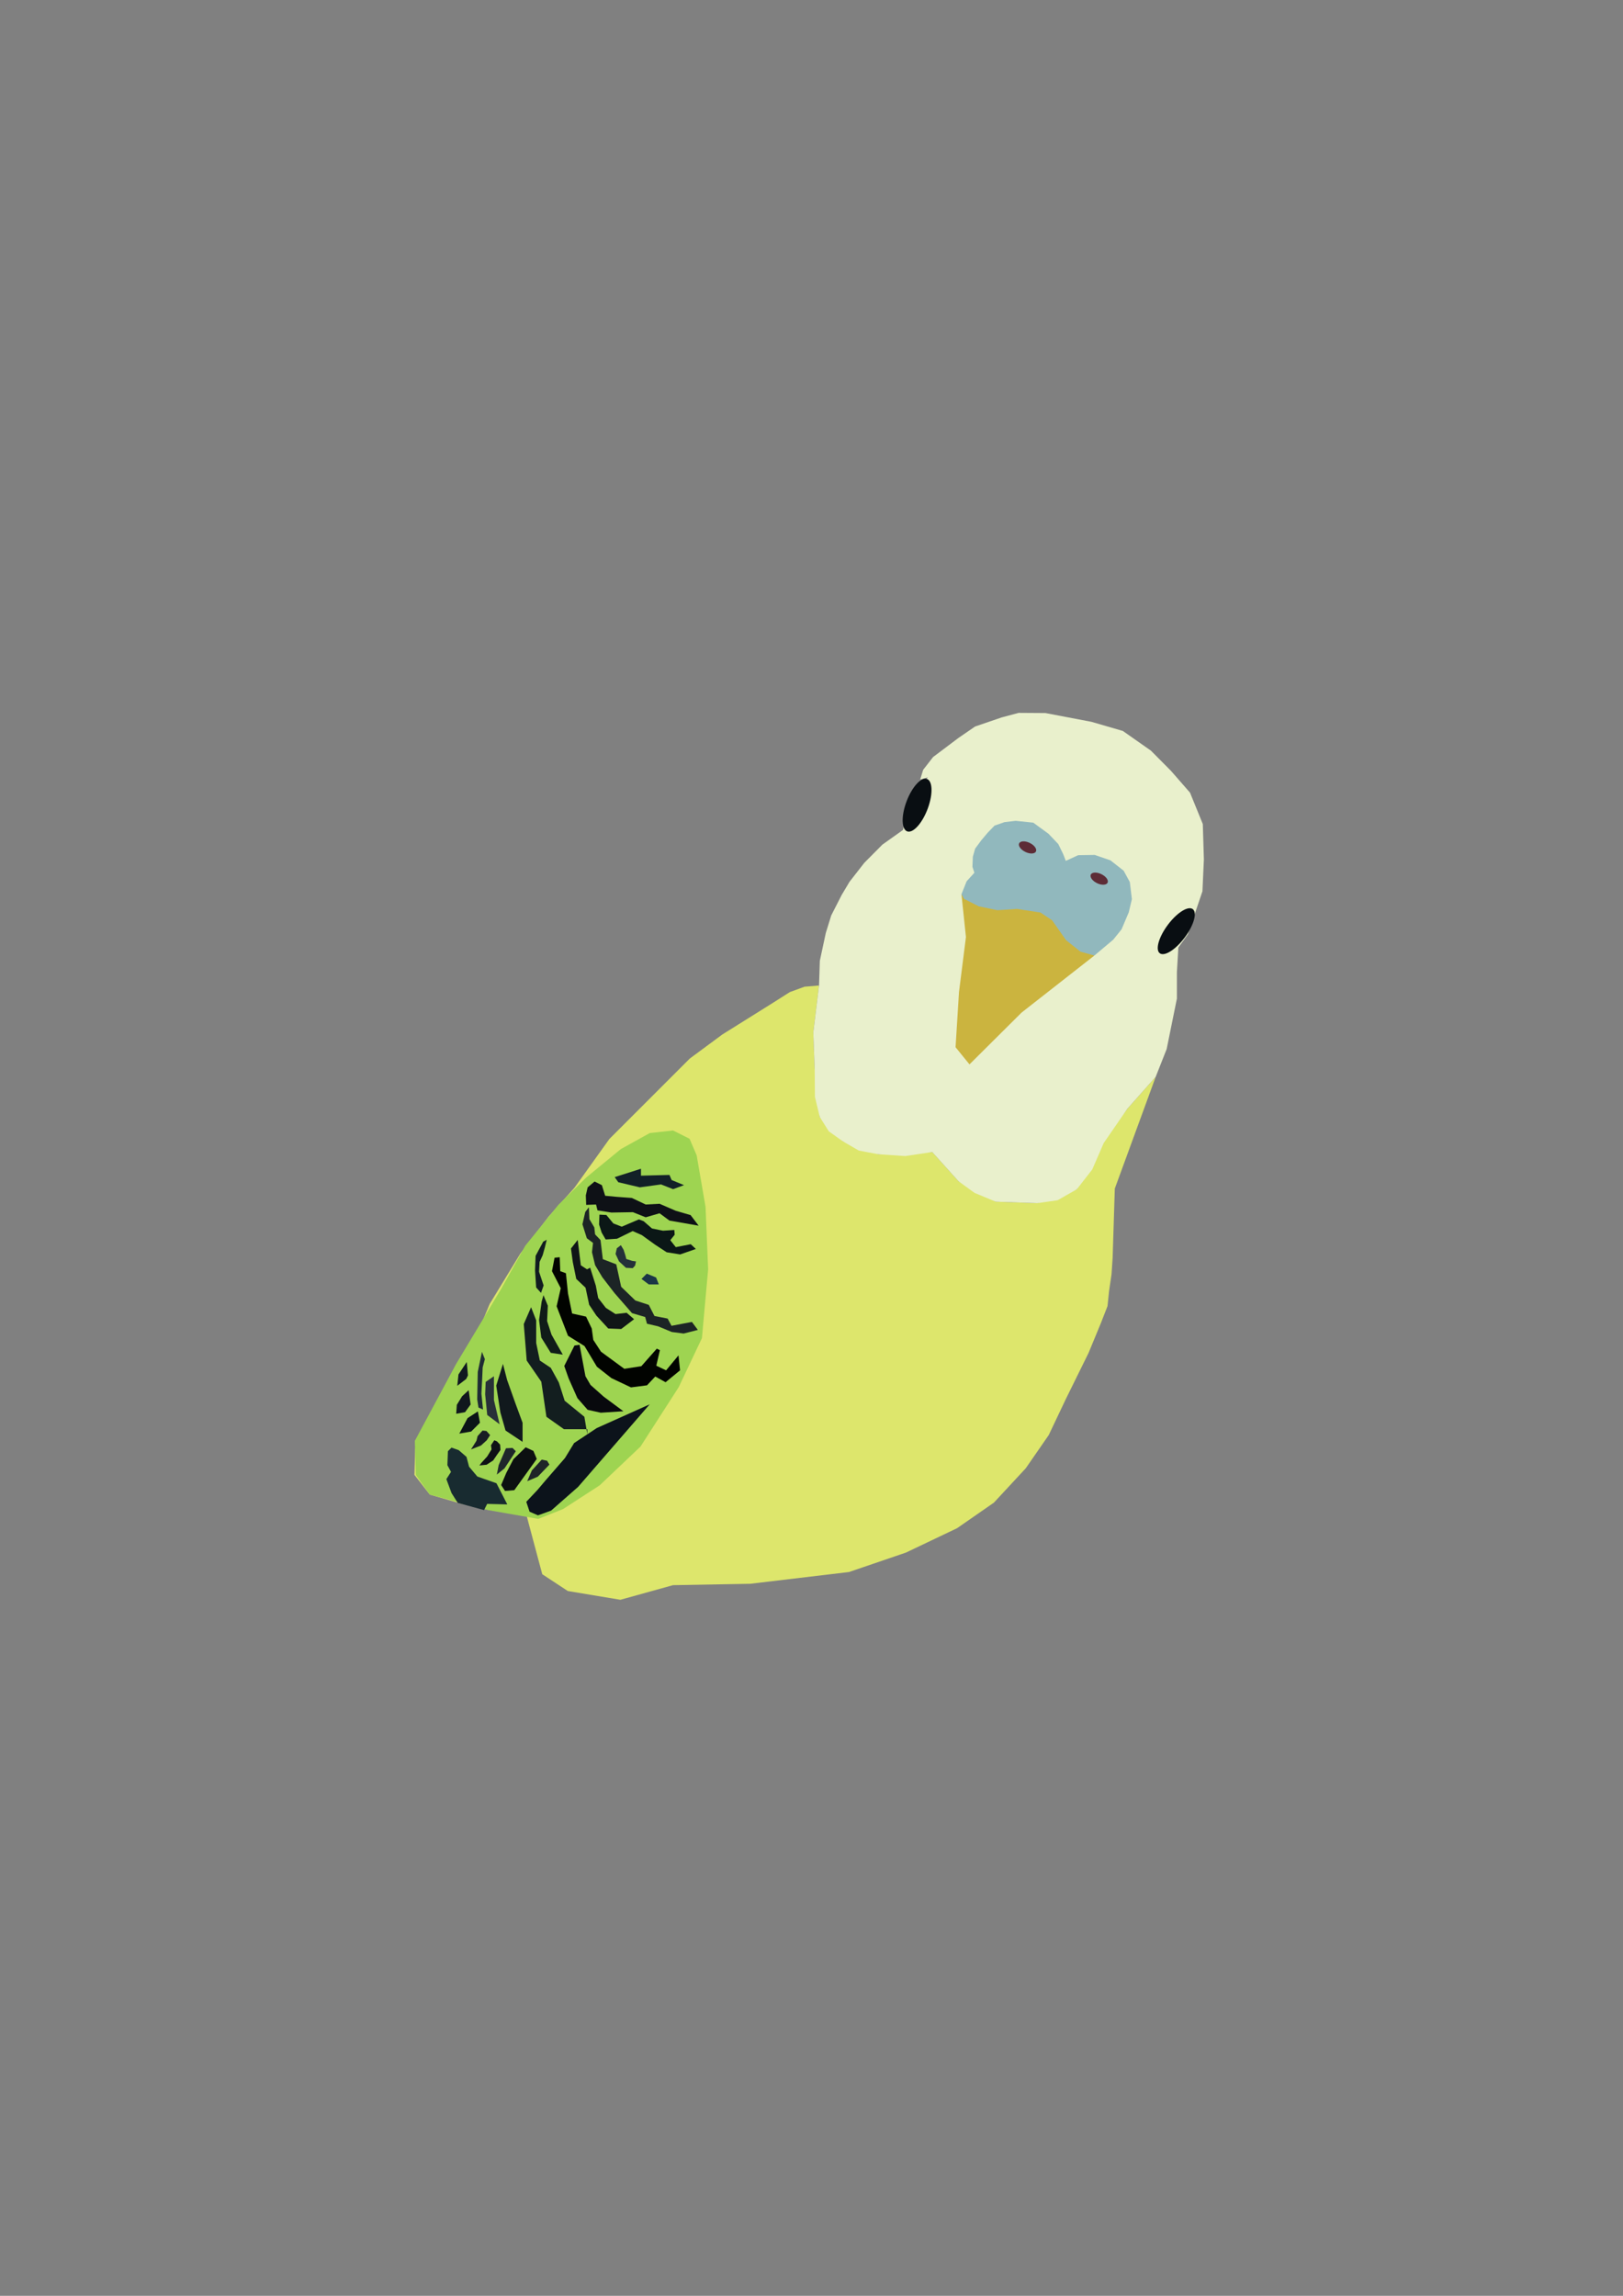 <?xml version="1.0" encoding="UTF-8" standalone="no"?>
<!-- Created with Inkscape (http://www.inkscape.org/) -->

<svg
   xmlns:dc="http://purl.org/dc/elements/1.1/"
   xmlns:cc="http://creativecommons.org/ns#"
   xmlns:rdf="http://www.w3.org/1999/02/22-rdf-syntax-ns#"
   xmlns:svg="http://www.w3.org/2000/svg"
   xmlns="http://www.w3.org/2000/svg"
   xmlns:sodipodi="http://sodipodi.sourceforge.net/DTD/sodipodi-0.dtd"
   xmlns:inkscape="http://www.inkscape.org/namespaces/inkscape"
   width="210mm"
   height="297mm"
   viewBox="0 0 210 297"
   version="1.1"
   id="svg1681"
   inkscape:version="0.92.3 (2405546, 2018-03-11)"
   sodipodi:docname="budgieyellow.svg">
  <rect x="0" y="0" width="210" height="297" fill="#808080" stroke="none"/>
  <defs
     id="defs1675" />
  <sodipodi:namedview
     id="base"
     pagecolor="#ffffff"
     bordercolor="#666666"
     borderopacity="1.0"
     inkscape:pageopacity="0.0"
     inkscape:pageshadow="2"
     inkscape:zoom="0.98994949"
     inkscape:cx="185.7606"
     inkscape:cy="581.45141"
     inkscape:document-units="mm"
     inkscape:current-layer="g919"
     showgrid="false"
     inkscape:window-width="1920"
     inkscape:window-height="986"
     inkscape:window-x="-11"
     inkscape:window-y="-11"
     inkscape:window-maximized="1" />
  <g
     inkscape:label="Layer 1"
     inkscape:groupmode="layer"
     id="layer1">
    <g
       id="g2409"
       transform="translate(236.231,14.544)">
      <g
         id="g919">
        <g
           id="g2781"
           transform="matrix(-1,0,0,1,-263.064,0)">
          <path
             sodipodi:nodetypes="ccccccccccccccccccccccccccccccccccccccccccccccccccc"
             inkscape:connector-curvature="0"
             id="path1810"
             d="m -176.371,124.757 5.292,14.458 0.283,8.977 0.142,2.114 0.322,2.202 0.197,1.91 0.851,2.184 1.601,3.874 2.935,5.954 2.219,4.674 2.978,4.302 4.119,4.441 4.764,3.307 6.613,3.153 7.372,2.516 12.766,1.52 10.007,0.18 6.804,1.89 6.804,-1.134 3.307,-2.173 2.173,-8.126 8.126,-0.945 4.252,-1.228 1.984,-2.551 -0.095,-3.402 -2.173,-3.874 -4.347,-7.371 -3.118,-7.465 -3.969,-6.52 -3.685,-4.819 -3.307,-3.685 -4.536,-6.331 -10.394,-10.394 -4.203,-3.107 -6.664,-4.169 -2.079,-1.323 -1.909,-0.697 -1.87,-0.154 0.742,6.058 -0.175,4.714 -0.661,6.237 -2.993,3.154 -4.567,1.665 -6.993,-0.283 -3.402,3.78 -4.819,2.646 -5.386,0.189 -5.103,-1.795 -2.626,-5.222 -3.894,-5.173 z"
             style="fill:#dde66c;fill-opacity:1;stroke:none;stroke-width:0.265px;stroke-linecap:butt;stroke-linejoin:miter;stroke-opacity:1" />
          <path
             sodipodi:nodetypes="ccccccccccccccccccccccccccccccccccccccccccccccccccccc"
             inkscape:connector-curvature="0"
             id="path1812"
             d="m -176.371,124.757 -1.417,-3.591 -1.323,-6.52 v -3.402 l -0.189,-3.213 -1.228,-1.701 -1.89,-5.575 -0.185,-4.119 0.138,-4.574 1.654,-4.063 2.464,-2.821 2.592,-2.612 3.638,-2.551 4.063,-1.181 5.953,-1.134 3.456,-0.023 2.214,0.59 3.429,1.172 2.146,1.474 3.288,2.474 1.29,1.659 0.383,1.253 -0.992,-0.283 2.551,3.024 0.661,3.78 2.67,1.899 2.338,2.353 1.913,2.453 1.016,1.704 1.351,2.646 0.705,2.273 0.771,3.603 0.103,3.195 0.742,6.058 -0.175,4.714 -0.034,3.642 -0.627,2.595 -1.168,1.855 -1.825,1.299 -2.061,1.19 -2.505,0.475 -3.493,0.237 -3.499,-0.521 -3.402,3.78 -2.064,1.499 -2.755,1.146 -5.386,0.189 -2.615,-0.379 -2.488,-1.417 -1.999,-2.568 -1.477,-3.41 -3.044,-4.417 z"
             style="fill:#e9f0cc;fill-opacity:1;stroke:none;stroke-width:0.265px;stroke-linecap:butt;stroke-linejoin:miter;stroke-opacity:1" />
          <ellipse
             transform="matrix(0.871,-0.492,0.583,0.812,0,0)"
             ry="3.562"
             rx="1.374"
             cy="4.197"
             cx="-208.356"
             id="path1818"
             style="opacity:1;fill:#090e12;fill-opacity:1;fill-rule:evenodd;stroke:none;stroke-width:0.514;stroke-linecap:butt;stroke-linejoin:round;stroke-miterlimit:4;stroke-dasharray:none;stroke-opacity:1" />
          <ellipse
             transform="matrix(0.968,-0.251,0.339,0.941,0,0)"
             ry="3.619"
             rx="1.454"
             cy="50.433"
             cx="-167.966"
             id="path1826"
             style="opacity:1;fill:#090e12;fill-opacity:1;fill-rule:evenodd;stroke:none;stroke-width:0.422;stroke-linecap:butt;stroke-linejoin:round;stroke-miterlimit:4;stroke-dasharray:none;stroke-opacity:1" />
          <path
             sodipodi:nodetypes="ccccccccccc"
             inkscape:connector-curvature="0"
             id="path1836"
             d="m -168.434,109.071 9.42,7.379 6.739,6.701 1.802,-2.219 -0.444,-7.137 -0.899,-7.119 0.58,-5.542 -4.252,0.945 h -5.764 l -3.213,3.78 z"
             style="fill:#cbb43f;fill-opacity:1;stroke:none;stroke-width:0.265px;stroke-linecap:butt;stroke-linejoin:miter;stroke-opacity:1" />
          <path
             inkscape:connector-curvature="0"
             id="path1903"
             d="m -170.88,107.013 2.446,2.058 1.792,-0.498 1.875,-1.493 1.804,-2.572 1.503,-1.002 3.04,-0.468 2.539,0.167 2.405,-0.501 1.904,-0.969 0.334,-0.601 -0.668,-1.67 -1.002,-1.102 0.251,-0.772 -0.051,-1.299 -0.298,-1.052 -0.805,-1.087 -0.819,-0.971 -0.885,-0.917 -1.293,-0.453 -1.446,-0.166 -2.272,0.234 -1.971,1.437 -1.27,1.336 -0.635,1.303 -0.334,0.869 -1.604,-0.735 -2.138,-0.033 -2.038,0.702 -1.704,1.336 -0.802,1.47 -0.267,2.205 0.401,1.704 0.935,2.205 z"
             style="fill:#91b8bd;fill-opacity:1;stroke:none;stroke-width:0.265px;stroke-linecap:butt;stroke-linejoin:miter;stroke-opacity:1"
             sodipodi:nodetypes="ccccccccccccccccccccccccccccccccccc" />
          <ellipse
             transform="matrix(0.863,-0.505,0.655,0.756,0,0)"
             ry="0.663"
             rx="1.198"
             cy="0.173"
             cx="-196.027"
             id="path1905"
             style="opacity:1;fill:#5d2c36;fill-opacity:1;fill-rule:evenodd;stroke:none;stroke-width:0.378;stroke-linecap:butt;stroke-linejoin:round;stroke-miterlimit:4;stroke-dasharray:none;stroke-opacity:1" />
          <ellipse
             transform="matrix(0.863,-0.505,0.655,0.756,0,0)"
             ry="0.663"
             rx="1.198"
             cy="1.388"
             cx="-186.207"
             id="path1905-9"
             style="opacity:1;fill:#5d2c36;fill-opacity:1;fill-rule:evenodd;stroke:none;stroke-width:0.378;stroke-linecap:butt;stroke-linejoin:round;stroke-miterlimit:4;stroke-dasharray:none;stroke-opacity:1" />
          <path
             sodipodi:nodetypes="ccccccccccccccccccccccc"
             inkscape:connector-curvature="0"
             id="path1931"
             d="m -116.053,132.77 -0.92,2.142 -1.152,6.678 -0.334,8.085 0.802,8.887 3.007,6.348 4.944,7.684 5.279,5.011 4.744,3.074 3.207,1.27 6.481,-1.136 7.55,-2.005 1.804,-2.539 0.134,-4.41 -5.345,-9.956 -5.813,-9.689 -3.14,-5.613 -4.276,-5.279 -3.608,-3.541 -4.477,-3.675 -3.742,-2.071 -3.007,-0.334 z"
             style="fill:#9ed451;fill-opacity:1;stroke:none;stroke-width:0.265px;stroke-linecap:butt;stroke-linejoin:miter;stroke-opacity:1" />
          <path
             inkscape:connector-curvature="0"
             id="path1933"
             d="m -117.232,144.018 3.78,-0.661 1.276,-0.945 1.795,0.52 1.654,-0.661 2.788,0.047 1.795,-0.283 0.189,-0.756 1.276,0.047 0.047,-1.228 -0.236,-1.039 -0.898,-0.756 -0.945,0.472 -0.425,1.37 -1.512,0.142 -1.937,0.142 -1.795,0.85 -1.795,-0.095 -2.079,0.898 -1.937,0.567 z"
             style="fill:#0e1116;fill-opacity:1;stroke:none;stroke-width:0.265px;stroke-linecap:butt;stroke-linejoin:miter;stroke-opacity:1" />
          <path
             inkscape:connector-curvature="0"
             id="path1935"
             d="m -115.342,138.774 1.417,0.52 1.559,-0.614 2.74,0.378 2.788,-0.661 0.472,-0.661 -3.402,-1.087 v 0.898 l -3.685,-0.095 -0.283,0.661 z"
             style="fill:#122027;fill-opacity:1;stroke:none;stroke-width:0.265px;stroke-linecap:butt;stroke-linejoin:miter;stroke-opacity:1" />
          <path
             style="fill:#1c2425;fill-opacity:1;stroke:none;stroke-width:0.265px;stroke-linecap:butt;stroke-linejoin:miter;stroke-opacity:1"
             d="m -117.128,157.503 1.837,0.468 1.537,-0.2 1.771,-0.735 1.437,-0.334 0.234,-0.869 1.704,-0.501 2.272,-2.606 1.57,-2.038 0.935,-1.57 0.401,-1.67 -0.134,-1.203 0.802,-0.601 0.568,-1.804 -0.367,-1.604 -0.468,-0.601 -0.067,1.537 -0.635,1.069 -0.1,0.902 -0.702,0.735 -0.301,2.472 -1.737,0.668 -0.635,2.907 -1.837,1.771 -1.737,0.568 -0.735,1.437 -1.704,0.334 -0.501,0.935 -2.639,-0.501 z"
             id="path1997"
             inkscape:connector-curvature="0" />
          <path
             inkscape:connector-curvature="0"
             id="path2022"
             d="m -108.701,149.514 0.874,-0.047 0.898,-0.827 0.449,-0.969 -0.165,-0.732 -0.52,-0.402 -0.354,0.591 -0.213,0.661 -0.142,0.543 -0.756,0.236 -0.496,0.071 0.118,0.543 z"
             style="fill:#243039;fill-opacity:1;stroke:none;stroke-width:0.265px;stroke-linecap:butt;stroke-linejoin:miter;stroke-opacity:1" />
          <path
             inkscape:connector-curvature="0"
             id="path2024"
             d="m -112.079,151.617 h 1.299 l 0.945,-0.709 -0.685,-0.685 -1.205,0.496 z"
             style="fill:#1b3646;fill-opacity:1;stroke:none;stroke-width:0.265px;stroke-linecap:butt;stroke-linejoin:miter;stroke-opacity:1" />
          <path
             inkscape:connector-curvature="0"
             id="path2050"
             d="m -116.871,147.029 2.032,0.709 1.748,-0.283 1.512,-0.992 1.701,-1.228 1.181,-0.52 2.032,0.992 1.465,0.095 0.52,-0.898 0.331,-1.039 -0.047,-1.276 -0.898,0.047 -0.898,1.087 -1.087,0.425 -2.221,-0.945 -0.614,0.236 -1.087,0.945 -1.417,0.283 -1.465,-0.095 -0.047,0.614 0.567,0.709 -0.709,0.898 -1.937,-0.378 z"
             style="fill:#0b1716;fill-opacity:1;stroke:none;stroke-width:0.265px;stroke-linecap:butt;stroke-linejoin:miter;stroke-opacity:1" />
          <path
             inkscape:connector-curvature="0"
             id="path2078"
             d="m -114.624,160.794 -0.2,1.938 1.871,1.537 1.336,-0.735 1.069,1.136 2.071,0.267 2.539,-1.203 1.871,-1.47 1.604,-2.673 2.138,-1.336 1.47,-3.809 -0.535,-2.339 1.136,-2.205 -0.334,-1.737 -0.668,-0.067 -0.067,1.804 -0.735,0.267 -0.267,2.606 -0.535,2.606 -1.804,0.401 -0.735,1.537 -0.2,1.47 -1.002,1.537 -3.007,2.205 -2.205,-0.334 -2.005,-2.272 -0.401,0.2 0.468,2.005 -1.27,0.601 z"
             style="fill:#010300;fill-opacity:1;stroke:none;stroke-width:0.265px;stroke-linecap:butt;stroke-linejoin:miter;stroke-opacity:1" />
          <path
             inkscape:connector-curvature="0"
             id="path2080"
             d="m -108.877,156.116 1.67,1.27 1.67,-0.067 1.537,-1.67 0.935,-1.403 0.468,-2.205 1.203,-1.136 0.448,-2.186 0.236,-1.748 -0.874,-1.11 -0.402,3.284 -0.803,0.52 -0.402,-0.213 -0.732,2.315 -0.307,1.606 -0.992,1.276 -1.252,0.803 -1.441,-0.165 z"
             style="fill:#101617;fill-opacity:1;stroke:none;stroke-width:0.265px;stroke-linecap:butt;stroke-linejoin:miter;stroke-opacity:1" />
          <path
             inkscape:connector-curvature="0"
             id="path2111"
             d="m -107.496,168.025 2.929,0.189 1.701,-0.378 1.323,-1.512 1.134,-2.551 0.567,-1.606 -1.323,-2.646 -0.661,-0.095 -0.756,4.063 -0.661,1.134 -1.701,1.512 z"
             style="fill:#08090d;fill-opacity:1;stroke:none;stroke-width:0.265px;stroke-linecap:butt;stroke-linejoin:miter;stroke-opacity:1" />
          <path
             inkscape:connector-curvature="0"
             id="path2113"
             d="m -110.898,167.127 9.26,10.678 3.496,3.071 1.701,0.614 1.087,-0.472 0.425,-1.276 -1.465,-1.559 -1.039,-1.228 -2.504,-2.882 -1.181,-1.937 -2.929,-1.937 z"
             style="fill:#0c131b;fill-opacity:1;stroke:none;stroke-width:0.265px;stroke-linecap:butt;stroke-linejoin:miter;stroke-opacity:1" />
          <path
             inkscape:connector-curvature="0"
             id="path2115"
             d="m -99.653,160.702 1.559,-0.236 1.228,-1.984 0.283,-2.268 -0.331,-2.362 -0.236,-0.85 -0.567,1.37 0.094,1.984 -0.567,1.748 z"
             style="fill:#101c18;fill-opacity:1;stroke:none;stroke-width:0.265px;stroke-linecap:butt;stroke-linejoin:miter;stroke-opacity:1" />
          <path
             inkscape:connector-curvature="0"
             id="path2117"
             d="m -96.835,152.713 0.631,-0.704 0.142,-2.197 -0.071,-1.89 -0.992,-1.843 -0.449,-0.236 0.236,0.969 0.283,1.016 0.402,0.874 0.071,1.276 -0.591,1.772 z"
             style="fill:#111c20;fill-opacity:1;stroke:none;stroke-width:0.265px;stroke-linecap:butt;stroke-linejoin:miter;stroke-opacity:1" />
          <path
             inkscape:connector-curvature="0"
             id="path2153"
             d="m -94.449,171.987 v -2.472 l 0.935,-2.539 1.069,-3.007 0.535,-2.071 0.869,2.806 -0.535,3.474 -0.668,2.339 z"
             style="fill:#11191d;fill-opacity:1;stroke:none;stroke-width:0.265px;stroke-linecap:butt;stroke-linejoin:miter;stroke-opacity:1" />
          <path
             sodipodi:nodetypes="ccccccccc"
             inkscape:connector-curvature="0"
             id="path2155"
             d="m -96.286,174.192 2.907,4.042 1.203,0.1 0.501,-0.768 -0.668,-1.57 -0.923,-1.772 -1.582,-1.536 -1.002,0.468 z"
             style="fill:#0c1011;fill-opacity:1;stroke:none;stroke-width:0.265px;stroke-linecap:butt;stroke-linejoin:miter;stroke-opacity:1" />
          <path
             inkscape:connector-curvature="0"
             id="path2157"
             d="m -97.923,174.927 0.301,-0.501 0.694,-0.144 1.276,1.394 0.602,1.394 -1.37,-0.579 z"
             style="fill:#1f2428;fill-opacity:1;stroke:none;stroke-width:0.265px;stroke-linecap:butt;stroke-linejoin:miter;stroke-opacity:1" />
          <path
             inkscape:connector-curvature="0"
             id="path2197"
             d="m -102.826,171.006 c 0,-0.661 0,-0.661 0,-0.661 h 3.024 l 2.268,-1.606 0.661,-4.536 1.89,-2.74 0.378,-4.725 -0.945,-2.173 -0.661,1.701 v 2.929 l -0.472,2.268 -1.417,0.945 -1.039,1.89 -0.756,2.362 -2.551,2.079 z"
             style="fill:#131e1f;fill-opacity:1;stroke:none;stroke-width:0.265px;stroke-linecap:butt;stroke-linejoin:miter;stroke-opacity:1" />
          <path
             inkscape:connector-curvature="0"
             id="path2239"
             d="m -93.575,173.194 0.425,-0.425 0.85,0.047 0.945,2.173 0.236,1.228 -0.992,-0.803 z"
             style="fill:#1f272b;fill-opacity:1;stroke:none;stroke-width:0.265px;stroke-linecap:butt;stroke-linejoin:miter;stroke-opacity:1" />
          <path
             inkscape:connector-curvature="0"
             id="path2243"
             d="m -91.591,173.029 0.047,-0.685 0.425,-0.437 0.331,-0.13 0.425,0.638 -0.071,0.543 0.567,0.921 0.744,0.815 0.26,0.343 -0.933,-0.095 -0.85,-0.555 -0.52,-0.768 z"
             style="fill:#0e1116;fill-opacity:1;stroke:none;stroke-width:0.265px;stroke-linecap:butt;stroke-linejoin:miter;stroke-opacity:1" />
          <path
             inkscape:connector-curvature="0"
             id="path2245"
             d="m -90.25,171.108 0.484,-0.535 0.501,-0.05 0.635,0.718 0.15,0.601 0.702,1.119 -1.286,-0.501 -0.752,-0.685 z"
             style="fill:#181d23;fill-opacity:1;stroke:none;stroke-width:0.265px;stroke-linecap:butt;stroke-linejoin:miter;stroke-opacity:1" />
          <path
             inkscape:connector-curvature="0"
             id="path2291"
             d="m -92.472,180.077 1.403,-2.74 2.472,-0.869 1.069,-1.27 0.334,-1.27 1.002,-0.869 0.935,-0.334 0.468,0.468 0.067,1.804 -0.468,0.869 0.601,0.935 -0.668,1.804 -0.802,1.27 -3.408,0.935 -0.401,-0.802 z"
             style="fill:#182b30;fill-opacity:1;stroke:none;stroke-width:0.265px;stroke-linecap:butt;stroke-linejoin:miter;stroke-opacity:1" />
          <g
             id="g2356">
            <path
               style="fill:#283138;fill-opacity:1;stroke:none;stroke-width:0.265px;stroke-linecap:butt;stroke-linejoin:miter;stroke-opacity:1"
               d="m -90.743,163.494 v 3.074 l -0.735,3.14 1.604,-1.203 0.267,-2.673 -0.067,-1.604 z"
               id="path2341"
               inkscape:connector-curvature="0" />
            <path
               style="fill:#0c1417;fill-opacity:1;stroke:none;stroke-width:0.265px;stroke-linecap:butt;stroke-linejoin:miter;stroke-opacity:1"
               d="m -88.934,169.512 0.267,-1.47 1.336,0.869 1.069,2.005 -1.537,-0.267 z"
               id="path2343"
               inkscape:connector-curvature="0" />
            <path
               style="fill:#10171d;fill-opacity:1;stroke:none;stroke-width:0.265px;stroke-linecap:butt;stroke-linejoin:miter;stroke-opacity:1"
               d="m -87.726,167.153 0.248,-1.854 0.85,0.78 0.685,1.11 0.083,1.158 -1.146,-0.201 z"
               id="path2345"
               inkscape:connector-curvature="0" />
            <path
               style="fill:#101820;fill-opacity:1;stroke:none;stroke-width:0.265px;stroke-linecap:butt;stroke-linejoin:miter;stroke-opacity:1"
               d="m -87.383,163.385 0.154,-1.736 1.075,1.618 0.154,1.465 -1.158,-0.886 z"
               id="path2347"
               inkscape:connector-curvature="0" />
            <path
               style="fill:#1f2c34;fill-opacity:1;stroke:none;stroke-width:0.265px;stroke-linecap:butt;stroke-linejoin:miter;stroke-opacity:1"
               d="m -89.571,161.283 0.378,-0.945 0.543,2.599 0.071,3.544 -0.165,1.063 -0.591,0.26 0.213,-2.055 -0.094,-1.772 -0.071,-1.63 z"
               id="path2349"
               inkscape:connector-curvature="0" />
          </g>
        </g>
      </g>
    </g>
  </g>
</svg>

